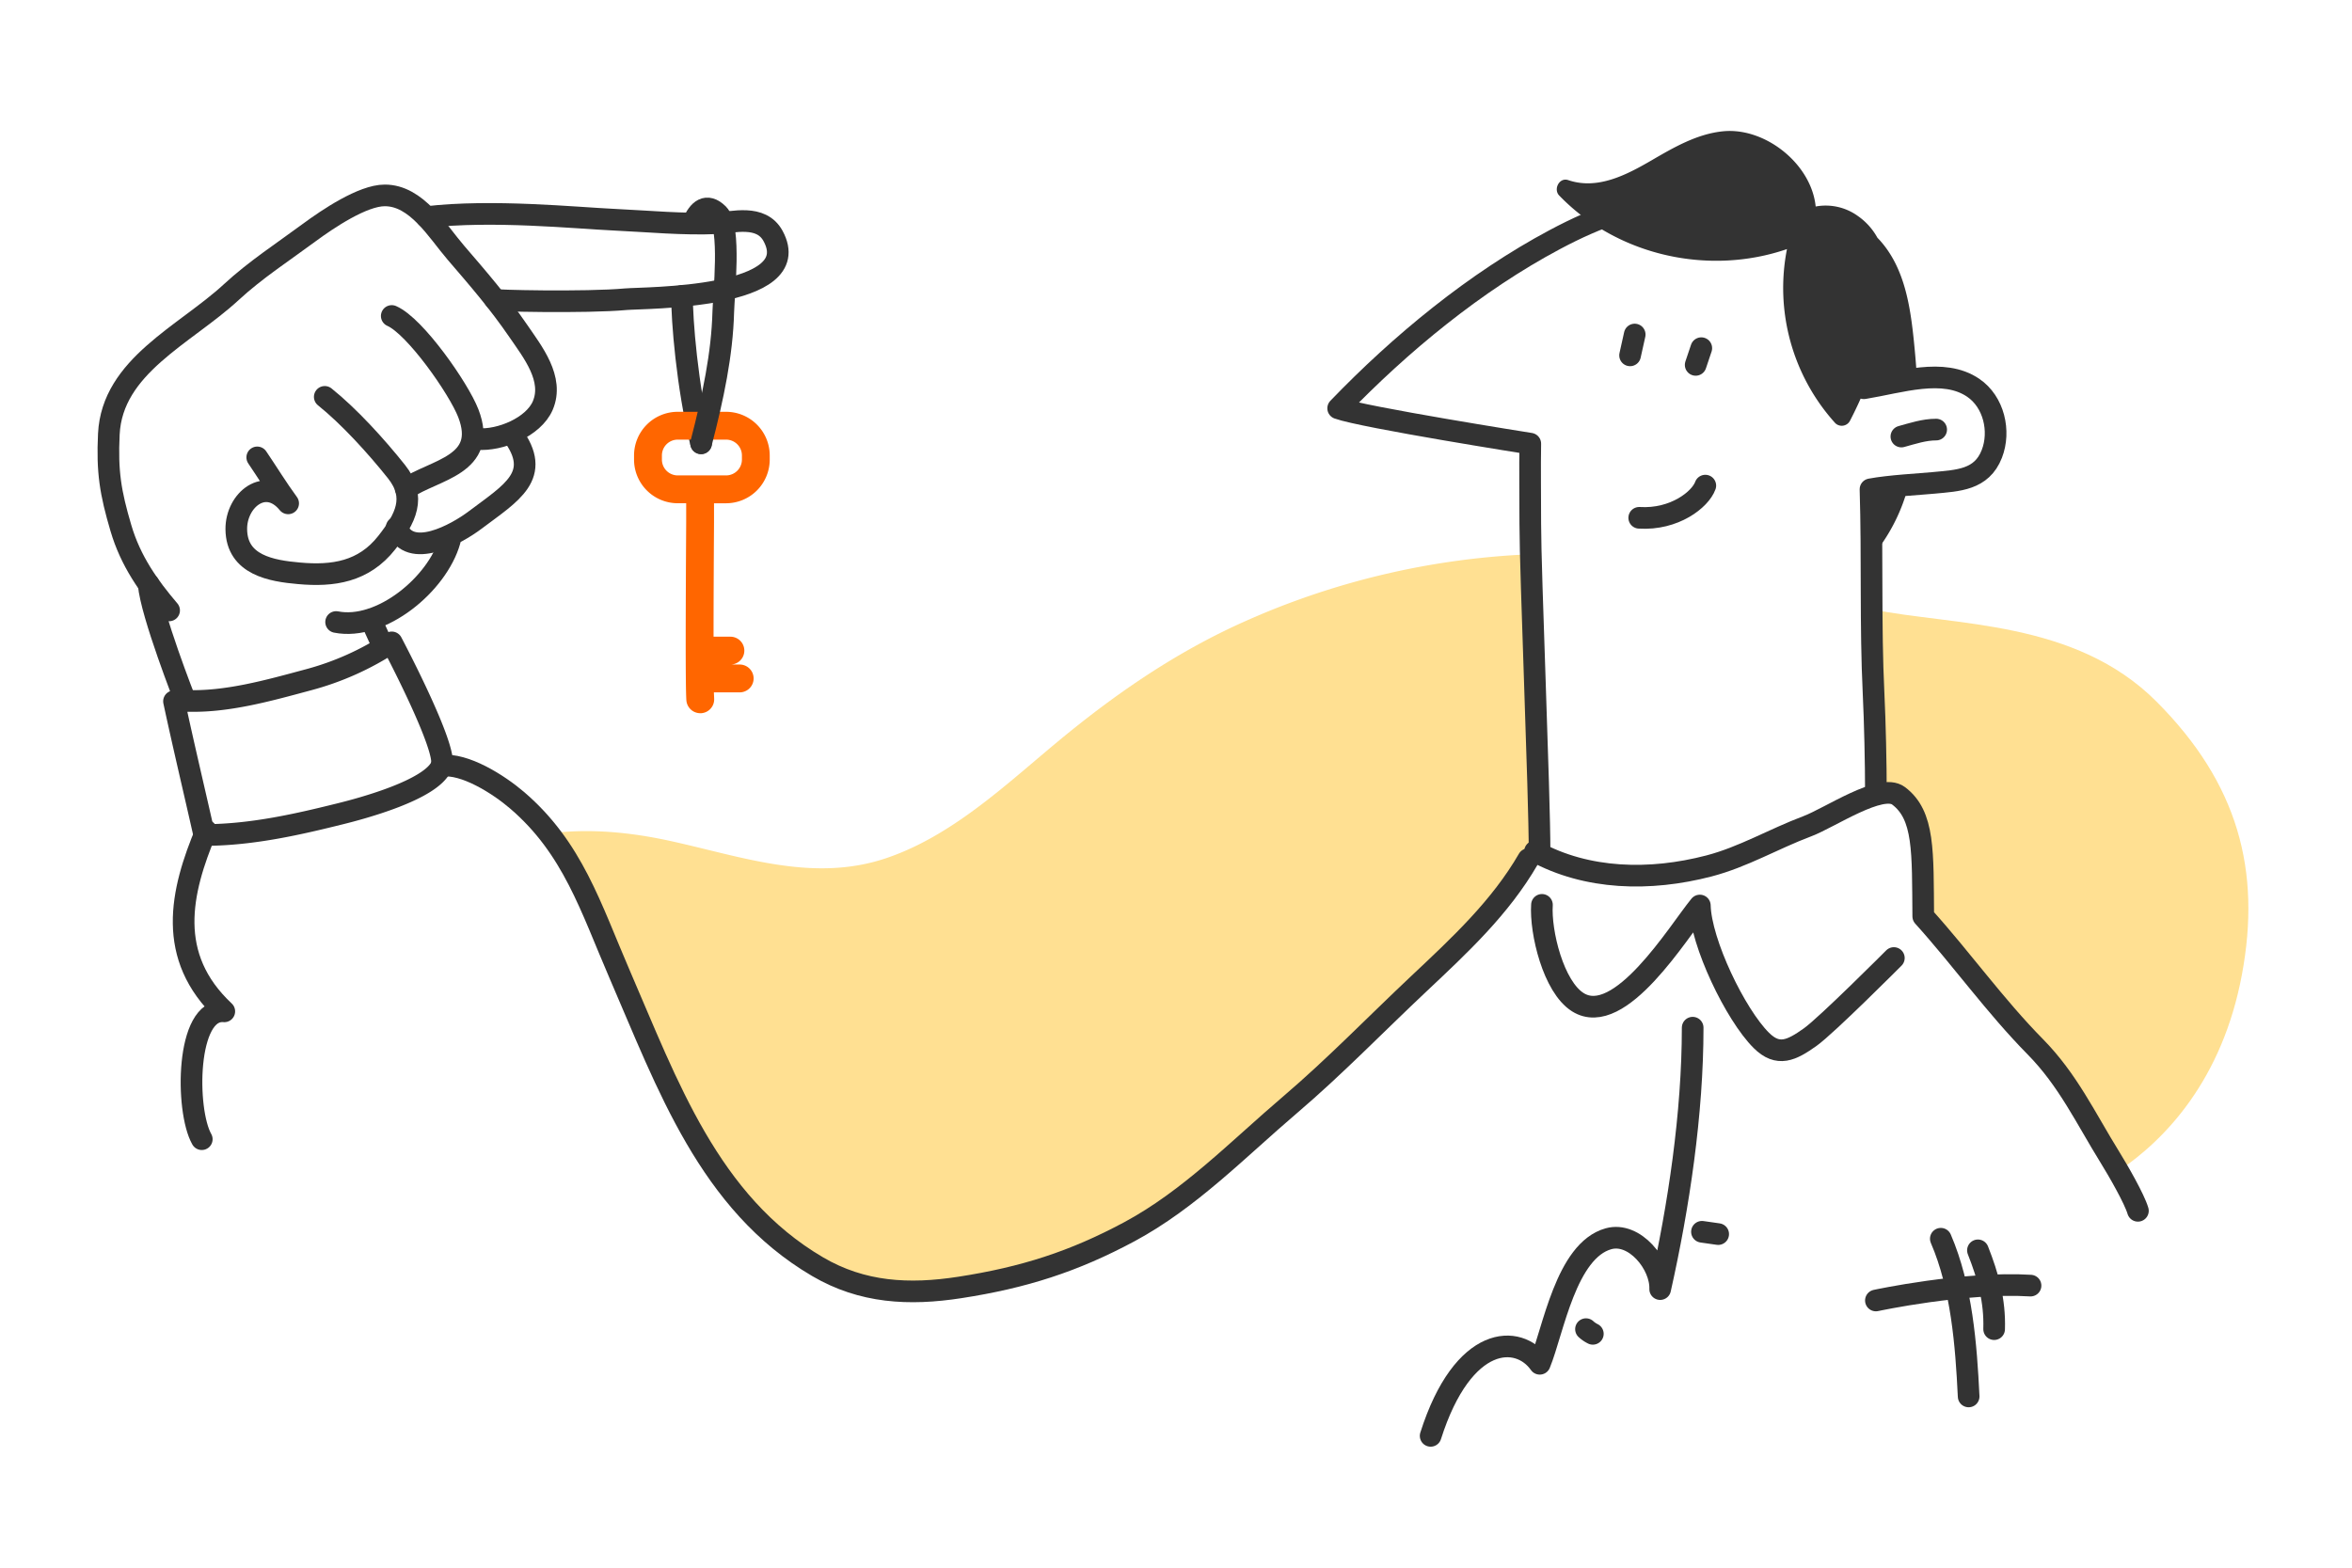 <?xml version="1.0" encoding="utf-8"?>
<svg id="master-artboard" viewBox="0 0 600 400" version="1.1" xmlns="http://www.w3.org/2000/svg" x="0px" y="0px" style="enable-background:new 0 0 1400 980;" width="600px" height="400px"><defs><style id="ee-google-fonts">@import url(https://fonts.googleapis.com/css?family=Roboto:100,100italic,300,300italic,400,400italic,500,500italic,700,700italic,900,900italic);</style></defs>

<rect id="ee-background" x="0" y="0" width="600" height="400" style="fill: none; fill-opacity: 1; pointer-events: none;"/><g transform="matrix(0.789, 0, 0, 0.789, -0, 10.526)"><g>
  <title>background</title>
  <path d="M -1 -1 H 761 V 481 H -1 V -1 Z" fill="none" id="canvas_background"/>
 </g><g>
  <title>Layer 1</title>
  <g id="CHARACTERS">
   <g id="Key">
    <g id="BG">
     <path id="svg_1" d="m200.32,301.68c15.45,35.66 28.9,74 64,94.59c14.47,8.5 29.61,9.27 46,6.74c20.73,-3.2 36.85,-8.38 54.79,-18c19.55,-10.49 35.26,-26.82 52.14,-41.2c14.25,-12.15 27.74,-26.08 41.47,-39c13.31,-12.52 26.36,-24.66 35.42,-40.32l2.16,-2.49c0.5,0.27 1,0.52 1.53,0.78l0,-0.78c0,-16.21 -2.2,-71 -2.83,-96.1a251.77,251.77 0 0 0 -94.2,22.46c-21.9,10 -41.31,23.52 -59.73,38.89c-16.61,13.85 -33.56,29.8 -54.43,36.89c-23.84,8.09 -46.89,-0.53 -70.35,-5.62c-12.93,-2.8 -26.09,-4 -38.74,-2.32c10.45,13.34 15.53,28.8 22.77,45.48z" class="cls-1" style="fill: rgb(244, 246, 249); fill: #FFE092;"/>
     <path id="svg_2" d="m697.23,213.53c-26.43,-26.47 -65.22,-24.4 -92.08,-29.84c0.05,9.07 0.18,18.15 0.62,27.21c0.45,9.36 0.75,22.61 0.75,32.21l0.06,0.62c3,-0.82 5.6,-0.92 7.25,0.31c8.41,6.3 7.81,18 8,39c12.47,13.82 23.13,28.88 36.24,42.19c10.53,10.69 16.25,23 24.11,35.7c0.74,1.2 1.68,2.76 2.67,4.47c15.46,-10.34 33.69,-29.77 40,-63.49s-1.2,-61.91 -27.62,-88.38z" class="cls-1" style="fill: #FFE092;"/>
    </g>
    <g id="Character">
     <path id="svg_3" d="m83.17,134.57c3.17,4.66 6.46,10.05 10,14.87l0,0c-7.27,-8.91 -16.87,-1.12 -16.77,8.38c0.12,11.62 11.46,13.47 20.28,14.24c11,1 20.93,-0.46 28.36,-9.91c6.16,-7.83 9.71,-14.74 3.13,-23s-15.31,-17.85 -23.17,-24.15" class="cls-2" style="fill: none; stroke: rgb(51, 51, 51); stroke-linecap: round; stroke-linejoin: round; stroke-width: 7px;"/>
     <path id="svg_4" d="m54.68,184.06c-6.62,-7.76 -12.47,-16 -15.59,-26.63c-3.39,-11.49 -4.49,-18.2 -3.9,-30.39c1.06,-22 24.58,-32.05 39.59,-45.91c7.84,-7.24 16.74,-13 25.23,-19.28c6,-4.42 17.25,-12 24.36,-12c10.33,-0.06 17.1,11.66 23,18.5c7.46,8.67 13.8,16 20.25,25.4c4.58,6.7 11.56,15.43 7.87,24.06c-3,7 -13.9,11.41 -21.09,10.81" class="cls-2" style="fill: none; stroke: rgb(51, 51, 51); stroke-linecap: round; stroke-linejoin: round; stroke-width: 7px;"/>
     <path id="svg_5" d="m126.66,88.84c7.58,3.29 21.69,23.5 24.76,31.47c6.49,16.8 -10.92,18.14 -20.22,24.41" class="cls-2" style="fill: none; stroke: rgb(51, 51, 51); stroke-linecap: round; stroke-linejoin: round; stroke-width: 7px;"/>
     <path id="svg_6" d="m59.93,213.3c13.2,0.56 26.9,-3.34 39.66,-6.77a91.82,91.82 0 0 0 27.07,-12.13s18.28,34.53 16.09,39.92c-3.17,7.82 -26.18,13.88 -32.58,15.47c-13.07,3.24 -28.49,6.9 -44.13,6.9c-3.16,-14.05 -6.79,-29.28 -9.78,-43.24c1.34,-0.57 1.82,0.05 3.67,-0.15z" class="cls-2" style="fill: none; stroke: rgb(51, 51, 51); stroke-linecap: round; stroke-linejoin: round; stroke-width: 7px;"/>
     <path id="svg_7" d="m165.65,127.08c9.9,13.37 -0.36,18.94 -12,27.73c-6.06,4.58 -21.34,13.11 -25.4,2.39" class="cls-2" style="fill: none; stroke: rgb(51, 51, 51); stroke-linecap: round; stroke-linejoin: round; stroke-width: 7px;"/>
     <path id="svg_8" d="m59.93,213.3s-11.05,-28.07 -11.86,-37.7" class="cls-2" style="fill: none; stroke: rgb(51, 51, 51); stroke-linecap: round; stroke-linejoin: round; stroke-width: 7px;"/>
     <path id="svg_9" d="m145.41,161.57c-4,14 -22.21,29.11 -36.74,26.24" class="cls-2" style="fill: none; stroke: rgb(51, 51, 51); stroke-linecap: round; stroke-linejoin: round; stroke-width: 7px;"/>
     <path d="M 119.91 187.06 L 123.66 195.31" id="svg_10" class="cls-2" style="fill: none; stroke: rgb(51, 51, 51); stroke-linecap: round; stroke-linejoin: round; stroke-width: 7px;"/>
     <path id="svg_11" d="m66.68,255.29c-8.33,19.81 -13.1,40.67 5.84,58.43c-12.46,-1.19 -12.59,32 -7.28,41.34" class="cls-2" style="fill: none; stroke: rgb(51, 51, 51); stroke-linecap: round; stroke-linejoin: round; stroke-width: 7px;"/>
     <path id="svg_12" d="m142.75,234.32c7.43,-0.95 18.35,5.92 24.4,11.1c18.07,15.45 23.87,34.78 33.17,56.26c15.45,35.66 28.9,74 64,94.59c14.47,8.5 29.61,9.27 46,6.74c20.73,-3.2 36.85,-8.38 54.79,-18c19.55,-10.49 35.26,-26.82 52.14,-41.2c14.25,-12.15 27.74,-26.08 41.47,-39c13.31,-12.52 26.36,-24.66 35.42,-40.32" class="cls-2" style="fill: none; stroke: rgb(51, 51, 51); stroke-linecap: round; stroke-linejoin: round; stroke-width: 7px;"/>
     <path id="svg_13" d="m137.91,56.86c21.24,-2.49 48.11,0.27 60.86,0.86c10.94,0.51 22.06,1.61 33.06,1.13c4.94,-0.22 14.24,-3 18.11,4.11c11.14,20.46 -41.76,19.93 -47.57,20.46c-13.06,1.2 -44,0.46 -42.22,0.16" class="cls-2" style="fill: none; stroke: rgb(51, 51, 51); stroke-linecap: round; stroke-linejoin: round; stroke-width: 7px;"/>
     <path id="svg_14" d="m220.53,82.36c-0.08,7.49 1.6,29.22 6.15,47.67" class="cls-2" style="fill: none; stroke: rgb(51, 51, 51); stroke-linecap: round; stroke-linejoin: round; stroke-width: 7px;"/>
     <path id="svg_15" d="m606.52,243.11c0,-9.6 -0.3,-22.85 -0.75,-32.21c-1.07,-22 -0.31,-44 -1,-66c6.15,-1.16 16,-1.65 20.49,-2.09c7.76,-0.75 15.44,-0.88 18.74,-9.35c2.87,-7.35 0.67,-16.85 -6,-21.39c-9.65,-6.57 -23.5,-1.79 -35.36,0.15c-1.74,-16.37 -5.15,-33.47 -13.38,-46c-7.68,-11.75 -30.22,-17.12 -43.6,-15.74c-16,1.64 -28.94,6.18 -43,13.69c-25.63,13.65 -49.8,33.54 -70,54.53c8.16,2.92 62.12,11.44 62.12,11.44c-0.14,7.3 0,17.63 0,26.07c0,15.4 3,87 3,105.89" class="cls-2" style="fill: none; stroke: rgb(51, 51, 51); stroke-linecap: round; stroke-linejoin: round; stroke-width: 7px;"/>
     <path id="svg_16" d="m530,154.11c11.41,0.71 19.76,-5.93 21.37,-10.41" class="cls-2" style="fill: none; stroke: rgb(51, 51, 51); stroke-linecap: round; stroke-linejoin: round; stroke-width: 7px;"/>
     <path d="M 528.54 94.84 L 527.04 101.58" id="svg_17" class="cls-2" style="fill: none; stroke: rgb(51, 51, 51); stroke-linecap: round; stroke-linejoin: round; stroke-width: 7px;"/>
     <path d="M 550.07 99.25 L 548.25 104.66" id="svg_18" class="cls-2" style="fill: none; stroke: rgb(51, 51, 51); stroke-linecap: round; stroke-linejoin: round; stroke-width: 7px;"/>
     <path id="svg_19" d="m496.3,262c16.78,9.18 37.11,9.68 56.23,4.7c11.12,-2.9 20.73,-8.67 31.87,-12.87c7.25,-2.73 23.79,-14.05 29.43,-9.83c8.41,6.3 7.81,18 8,39c12.47,13.82 23.13,28.88 36.24,42.19c10.53,10.69 16.25,23 24.11,35.7c2.71,4.37 7.92,13.44 9.06,17.33" class="cls-2" style="fill: none; stroke: rgb(51, 51, 51); stroke-linecap: round; stroke-linejoin: round; stroke-width: 7px;"/>
     <path id="svg_20" d="m498.55,279.28c-0.58,8.75 3.68,26.53 11.62,31.49c13.58,8.49 32.45,-22.78 39.43,-31.28c0.3,12 11.49,35.29 19.89,43.63c5.4,5.37 9.76,3.22 15.79,-1.07c5.33,-3.79 27.05,-25.58 27.05,-25.58" class="cls-2" style="fill: none; stroke: rgb(51, 51, 51); stroke-linecap: round; stroke-linejoin: round; stroke-width: 7px;"/>
     <path id="svg_21" d="m547.28,319c0,27.74 -4.5,57.73 -10.51,84.54c0.29,-8 -8.28,-18.61 -16.68,-16.29c-13.78,3.82 -17.88,29.74 -22.25,40.44c-6.79,-9.69 -24.78,-9.69 -35.28,23.31" class="cls-2" style="fill: none; stroke: rgb(51, 51, 51); stroke-linecap: round; stroke-linejoin: round; stroke-width: 7px;"/>
     <path id="svg_22" d="m606.52,407.22s28.5,-6.14 50,-4.81" class="cls-2" style="fill: none; stroke: rgb(51, 51, 51); stroke-linecap: round; stroke-linejoin: round; stroke-width: 7px;"/>
     <path id="svg_23" d="m639.51,391c3.31,8.43 5.52,16.22 5.24,25.49" class="cls-2" style="fill: none; stroke: rgb(51, 51, 51); stroke-linecap: round; stroke-linejoin: round; stroke-width: 7px;"/>
     <path id="svg_24" d="m627.51,387.25c6.75,15.66 8.19,34.25 9,51" class="cls-2" style="fill: none; stroke: rgb(51, 51, 51); stroke-linecap: round; stroke-linejoin: round; stroke-width: 7px;"/>
     <path d="M 550.28 385 L 555.53 385.75" id="svg_25" class="cls-2" style="fill: none; stroke: rgb(51, 51, 51); stroke-linecap: round; stroke-linejoin: round; stroke-width: 7px;"/>
     <path id="svg_26" d="m512.79,416.49a9.4,9.4 0 0 0 2.21,1.51" class="cls-2" style="fill: none; stroke: rgb(51, 51, 51); stroke-linecap: round; stroke-linejoin: round; stroke-width: 7px;"/>
     <path id="svg_27" d="m605.1,166.85a58.44,58.44 0 0 0 12,-23.4c-4.22,0.34 -8.89,0.78 -12.38,1.44c0.28,7.31 0.35,14.64 0.38,21.96z" class="cls-3" style="fill: rgb(51, 51, 51);"/>
     <path id="svg_28" d="m619.79,109.1c-0.23,-4.14 -0.59,-8.24 -1,-12.27c-1.16,-11.22 -3,-23.29 -10.67,-32.09c-0.35,-0.41 -0.73,-0.81 -1.11,-1.2a20.7,20.7 0 0 0 -6.42,-7.1a17.74,17.74 0 0 0 -13.54,-3c-1.39,-13.79 -16.32,-25.63 -29.86,-24.33c-8.43,0.81 -16,5.21 -23.13,9.36c-8.13,4.72 -17.49,9.67 -27,6.44c-2.93,-1 -4.9,3 -2.91,5c18.8,19.46 48.31,26 73.62,17.3a65.16,65.16 0 0 0 15.59,56.26a3,3 0 0 0 4.71,-0.61c1.83,-3.49 3.48,-7.08 5,-10.73c5.31,-0.88 11.1,-2.34 16.72,-3.03z" class="cls-3" style="fill: rgb(51, 51, 51);"/>
     <path id="svg_29" d="m614.76,127.83c3.66,-1 7.35,-2.25 11.25,-2.25" class="cls-2" style="fill: none; stroke: rgb(51, 51, 51); stroke-linecap: round; stroke-linejoin: round; stroke-width: 7px;"/>
     <path id="svg_30" d="m234.76,119.83l-15.64,0a14.13,14.13 0 0 0 -14.12,14.11l0,1.34a14.13,14.13 0 0 0 14.11,14.12l2.75,0c0,1.71 0,3.81 0,6.22c-0.15,25.33 -0.28,52.75 0.06,57.5a4.51,4.51 0 0 0 4.49,4.18l0.33,0a4.5,4.5 0 0 0 4.16,-4.82c0,-0.41 -0.06,-1.07 -0.08,-1.92l8.34,0a4.5,4.5 0 0 0 0,-9l-3,0a4.5,4.5 0 0 0 0,-9l-5.45,0c0,-12.34 0.09,-27.45 0.15,-36.88c0,-2.42 0,-4.54 0,-6.27l3.89,0a14.14,14.14 0 0 0 14.12,-14.12l0,-1.34a14.13,14.13 0 0 0 -14.11,-14.12zm5.12,15.45a5.13,5.13 0 0 1 -5.12,5.12l-15.64,0a5.12,5.12 0 0 1 -5.11,-5.12l0,-1.34a5.11,5.11 0 0 1 5.11,-5.11l15.64,0a5.12,5.12 0 0 1 5.12,5.11l0,1.34z" class="cls-4" style="fill: #FF6600;"/>
     <path id="svg_31" d="m226.68,130c3.9,-15 6.81,-28.87 7.17,-42.42c0.14,-5.67 2.56,-27.53 -1.65,-31.69c-3.78,-3.73 -6.39,-1.21 -8.12,2.75" class="cls-2" style="fill: none; stroke: rgb(51, 51, 51); stroke-linecap: round; stroke-linejoin: round; stroke-width: 7px;"/>
    </g>
   </g>
  </g>
 </g></g></svg>